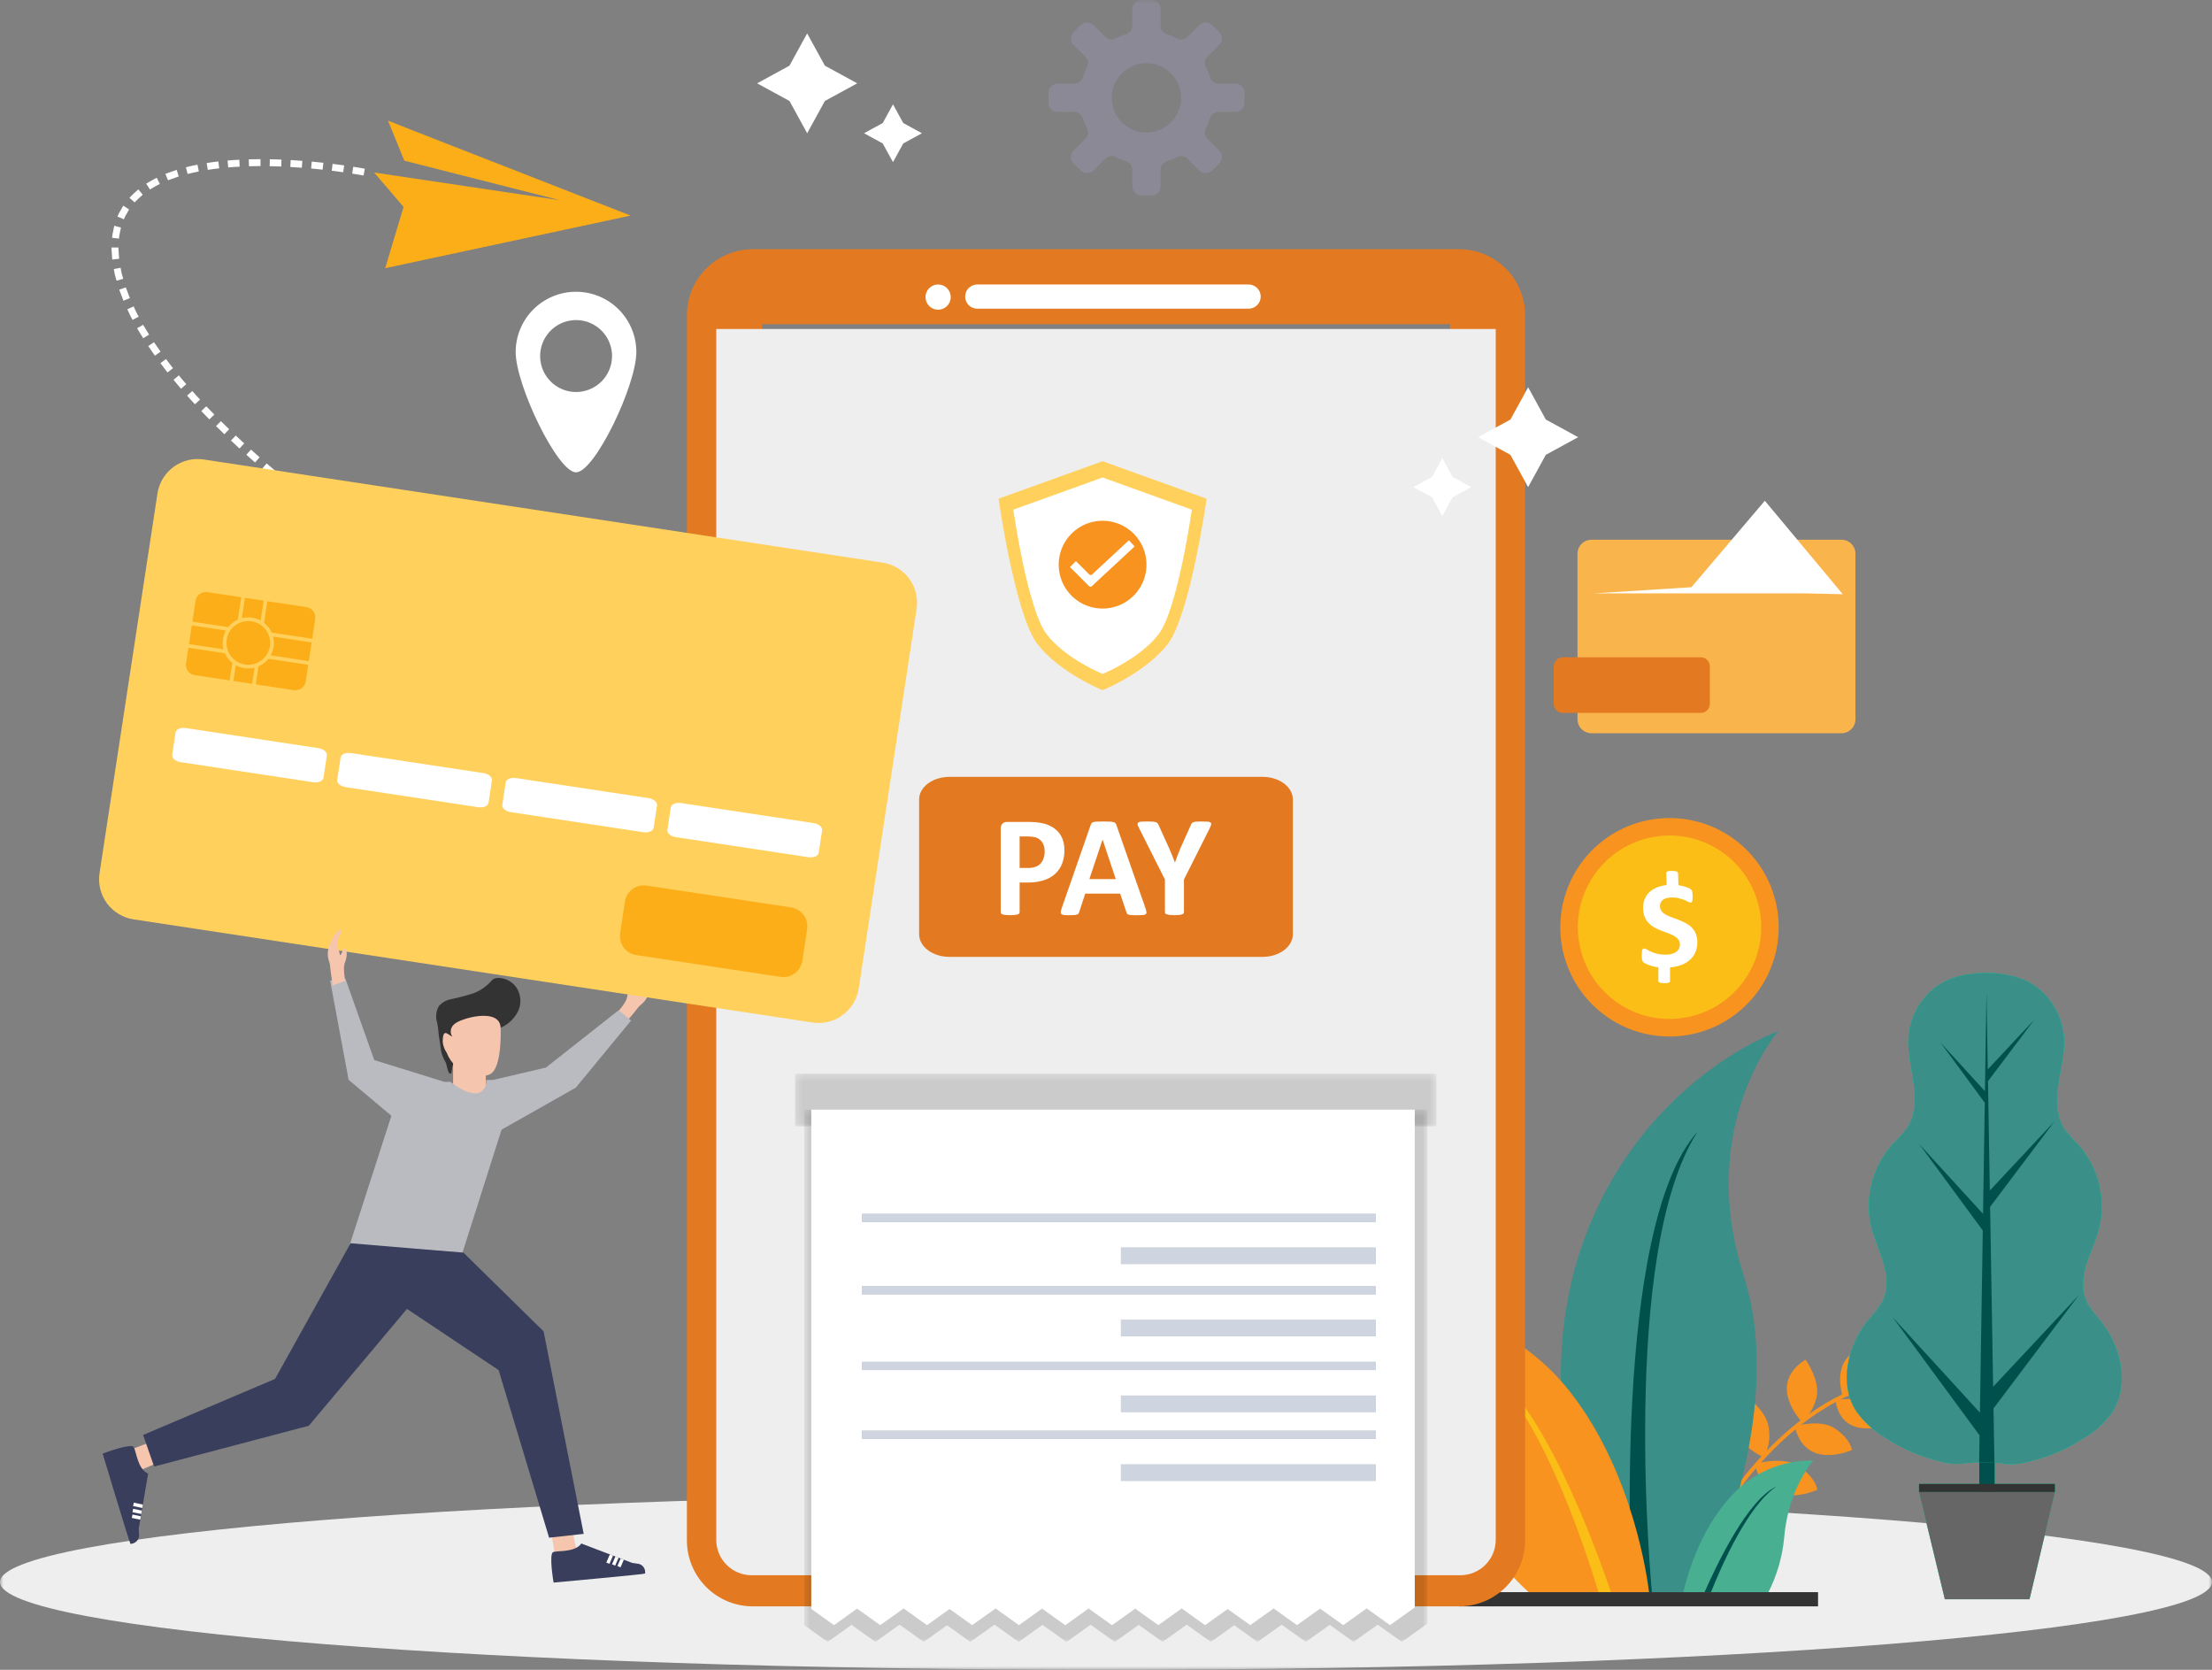 <svg width="318" height="240" viewBox="0 0 318 240" fill="none" xmlns="http://www.w3.org/2000/svg">
<rect x="0" y="0" width="318" height="240" fill="#808080" stroke="none"/>
<path d="M59.083 18.644L90.657 30.986L55.377 38.546L58.017 29.738L53.785 24.798L80.504 28.778L58.124 23.095L57.25 20.947L55.777 17.33L59.083 18.644Z" fill="#FBAE17"/>
<mask id="mask0_2661_48919" style="mask-type:luminance" maskUnits="userSpaceOnUse" x="0" y="0" width="318" height="240">
<path d="M318 0H-6.10352e-05V240H318V0Z" fill="white"/>
</mask>
<g mask="url(#mask0_2661_48919)">
<path fill-rule="evenodd" clip-rule="evenodd" d="M44.818 23.226L44.726 24.218C45.278 24.266 45.829 24.322 46.379 24.384L46.489 23.395C45.932 23.332 45.375 23.276 44.818 23.226Z" fill="white"/>
<path fill-rule="evenodd" clip-rule="evenodd" d="M49.477 23.771L47.812 23.552L47.691 24.54L49.339 24.757L49.477 23.771Z" fill="white"/>
<path fill-rule="evenodd" clip-rule="evenodd" d="M52.445 24.246L50.786 23.968L50.631 24.951L52.268 25.226L52.445 24.246Z" fill="white"/>
<path fill-rule="evenodd" clip-rule="evenodd" d="M37.451 23.87V22.875L35.767 22.899L35.794 23.895L37.451 23.87Z" fill="white"/>
<path fill-rule="evenodd" clip-rule="evenodd" d="M40.468 22.939C39.907 22.924 39.347 22.892 38.788 22.89L38.77 23.885C39.323 23.885 39.877 23.919 40.43 23.934L40.468 22.939Z" fill="white"/>
<path fill-rule="evenodd" clip-rule="evenodd" d="M41.791 23.005L41.734 23.999C42.287 24.026 42.839 24.067 43.391 24.11L43.468 23.117C42.909 23.073 42.351 23.033 41.791 23.005Z" fill="white"/>
<path fill-rule="evenodd" clip-rule="evenodd" d="M28.388 23.662C27.834 23.788 27.275 23.89 26.725 24.037L26.974 25.001C27.503 24.86 28.046 24.761 28.581 24.641L28.388 23.662Z" fill="white"/>
<path fill-rule="evenodd" clip-rule="evenodd" d="M29.715 23.433L29.871 24.416C30.411 24.317 30.961 24.26 31.508 24.195L31.394 23.206C30.834 23.273 30.272 23.331 29.714 23.433" fill="white"/>
<path fill-rule="evenodd" clip-rule="evenodd" d="M34.458 23.951L34.406 22.957C33.844 22.974 33.283 23.03 32.721 23.072L32.806 24.067C33.356 24.026 33.906 23.97 34.458 23.954" fill="white"/>
<path fill-rule="evenodd" clip-rule="evenodd" d="M20.519 27.986L19.892 27.213C19.444 27.596 19.016 28.001 18.608 28.426L19.352 29.09C19.725 28.708 20.113 28.332 20.521 27.986" fill="white"/>
<path fill-rule="evenodd" clip-rule="evenodd" d="M22.979 26.438L22.536 25.546C22.016 25.796 21.524 26.112 21.017 26.394L21.557 27.231C22.032 26.969 22.487 26.673 22.978 26.439" fill="white"/>
<path fill-rule="evenodd" clip-rule="evenodd" d="M25.697 25.36L25.397 24.41L23.777 24.985L24.151 25.908L25.697 25.36Z" fill="white"/>
<path fill-rule="evenodd" clip-rule="evenodd" d="M16.023 35.571C16.046 36.148 16.098 36.726 16.136 37.303L17.128 37.191C17.093 36.651 17.044 36.111 17.021 35.571H16.023Z" fill="white"/>
<path fill-rule="evenodd" clip-rule="evenodd" d="M17.387 32.708L16.427 32.447L16.247 33.312C16.174 33.597 16.128 33.888 16.111 34.181L17.103 34.289C17.118 34.021 17.16 33.755 17.228 33.496L17.387 32.708Z" fill="white"/>
<path fill-rule="evenodd" clip-rule="evenodd" d="M18.161 30.804L18.556 30.108L17.726 29.556L17.284 30.33C17.124 30.581 16.993 30.848 16.891 31.127L17.808 31.519C17.898 31.268 18.017 31.028 18.161 30.804Z" fill="white"/>
<path fill-rule="evenodd" clip-rule="evenodd" d="M18.304 44.457C18.548 44.967 18.77 45.491 19.056 45.978L19.939 45.513C19.659 45.038 19.446 44.532 19.208 44.037L18.304 44.457Z" fill="white"/>
<path fill-rule="evenodd" clip-rule="evenodd" d="M17.141 41.634L17.75 43.225L18.672 42.845L18.086 41.31L17.141 41.634Z" fill="white"/>
<path fill-rule="evenodd" clip-rule="evenodd" d="M17.342 38.486L16.362 38.672L16.52 39.518L16.756 40.342L17.716 40.076L17.489 39.288L17.342 38.486Z" fill="white"/>
<path fill-rule="evenodd" clip-rule="evenodd" d="M23.064 52.197L24.084 53.535L24.864 52.917L23.863 51.602L23.064 52.197Z" fill="white"/>
<path fill-rule="evenodd" clip-rule="evenodd" d="M21.309 49.737L22.269 51.122L23.081 50.544L22.139 49.185L21.309 49.737Z" fill="white"/>
<path fill-rule="evenodd" clip-rule="evenodd" d="M19.714 47.174C19.979 47.675 20.301 48.134 20.592 48.619L21.438 48.09C21.154 47.619 20.838 47.165 20.579 46.68L19.714 47.174Z" fill="white"/>
<path fill-rule="evenodd" clip-rule="evenodd" d="M29.657 58.395L28.933 59.08L30.102 60.28L30.815 59.583L29.657 58.395Z" fill="white"/>
<path fill-rule="evenodd" clip-rule="evenodd" d="M26.897 56.864C27.261 57.289 27.645 57.695 28.026 58.104L28.76 57.429C28.384 57.024 28.002 56.622 27.642 56.202L26.897 56.864Z" fill="white"/>
<path fill-rule="evenodd" clip-rule="evenodd" d="M24.944 54.583C25.299 55.016 25.65 55.454 26.024 55.869L26.782 55.22C26.411 54.809 26.064 54.38 25.715 53.951L24.944 54.583Z" fill="white"/>
<path fill-rule="evenodd" clip-rule="evenodd" d="M36.084 64.618L35.415 65.356L36.661 66.473L37.321 65.727L36.084 64.618Z" fill="white"/>
<path fill-rule="evenodd" clip-rule="evenodd" d="M33.892 62.598L33.206 63.321L34.431 64.461L35.107 63.729L33.892 62.598Z" fill="white"/>
<path fill-rule="evenodd" clip-rule="evenodd" d="M31.756 60.536L31.052 61.242L32.252 62.411L32.946 61.695L31.756 60.536Z" fill="white"/>
<path fill-rule="evenodd" clip-rule="evenodd" d="M42.906 70.422L42.279 71.197L43.589 72.237L44.209 71.457L42.906 70.422Z" fill="white"/>
<path fill-rule="evenodd" clip-rule="evenodd" d="M40.6 68.531L39.958 69.295L41.249 70.359L41.881 69.589L40.6 68.531Z" fill="white"/>
<path fill-rule="evenodd" clip-rule="evenodd" d="M38.335 66.606L37.681 67.359L38.951 68.448L39.598 67.689L38.335 66.606Z" fill="white"/>
<path fill-rule="evenodd" clip-rule="evenodd" d="M50.02 75.873L49.43 76.676L50.785 77.656L51.368 76.848L50.02 75.873Z" fill="white"/>
<path fill-rule="evenodd" clip-rule="evenodd" d="M47.626 74.091L47.026 74.886L48.365 75.887L48.96 75.088L47.626 74.091Z" fill="white"/>
<path fill-rule="evenodd" clip-rule="evenodd" d="M45.264 72.285L44.65 73.07L45.974 74.09L46.58 73.3L45.264 72.285Z" fill="white"/>
<path fill-rule="evenodd" clip-rule="evenodd" d="M58.764 81.907L57.373 80.998L56.821 81.827L58.224 82.744L58.764 81.907Z" fill="white"/>
<path fill-rule="evenodd" clip-rule="evenodd" d="M54.897 79.329L54.332 80.149L55.715 81.09L56.273 80.265L54.897 79.329Z" fill="white"/>
<path fill-rule="evenodd" clip-rule="evenodd" d="M52.461 77.627L51.883 78.438L53.251 79.398L53.822 78.582L52.461 77.627Z" fill="white"/>
<path d="M318 227.383C318 234.351 246.814 240 159 240C71.186 240 -6.10352e-05 234.348 -6.10352e-05 227.383C-6.10352e-05 220.419 71.186 214.765 159 214.765C246.814 214.765 318 220.414 318 227.383Z" fill="#EEEEEE"/>
<path d="M118.583 9.439L123.234 11.977L118.585 14.514L116.041 19.153L113.498 14.514L108.846 11.977L113.496 9.439L116.039 4.8L118.583 9.439Z" fill="white"/>
<path d="M129.85 17.683L132.542 19.152L129.85 20.621L128.378 23.305L126.905 20.619L124.213 19.15L126.905 17.682L128.378 14.995L129.85 17.683Z" fill="white"/>
<path d="M177.604 12.031H175.204C174.932 12.032 174.667 11.947 174.446 11.788C174.226 11.629 174.062 11.403 173.978 11.145C173.814 10.631 173.606 10.132 173.357 9.653C173.232 9.412 173.187 9.136 173.229 8.867C173.272 8.598 173.399 8.349 173.593 8.158L175.292 6.462C175.412 6.342 175.508 6.199 175.573 6.042C175.638 5.885 175.672 5.717 175.672 5.547C175.672 5.377 175.638 5.208 175.573 5.051C175.508 4.894 175.412 4.751 175.292 4.631L174.26 3.6C174.016 3.357 173.687 3.22 173.343 3.22C172.999 3.22 172.669 3.357 172.426 3.6L170.726 5.295C170.534 5.488 170.284 5.615 170.015 5.658C169.745 5.7 169.469 5.656 169.226 5.531C168.747 5.282 168.247 5.075 167.732 4.91C167.474 4.827 167.248 4.664 167.088 4.444C166.928 4.225 166.843 3.96 166.843 3.688V1.294C166.843 1.124 166.809 0.956 166.744 0.799C166.679 0.641 166.583 0.499 166.463 0.379C166.342 0.258 166.2 0.163 166.042 0.098C165.885 0.033 165.717 -0 165.547 2.22448e-06H164.086C163.916 -0 163.747 0.033 163.59 0.098C163.433 0.163 163.29 0.258 163.169 0.378C163.049 0.498 162.953 0.641 162.888 0.798C162.822 0.955 162.789 1.124 162.788 1.294V3.689C162.789 3.961 162.703 4.226 162.544 4.445C162.384 4.665 162.159 4.828 161.901 4.912C161.386 5.076 160.885 5.283 160.405 5.532C160.162 5.657 159.886 5.701 159.617 5.659C159.347 5.617 159.098 5.489 158.905 5.296L157.206 3.6C156.963 3.357 156.633 3.22 156.289 3.22C155.945 3.22 155.615 3.357 155.372 3.6L154.339 4.63C154.219 4.75 154.123 4.893 154.058 5.05C153.993 5.207 153.959 5.375 153.959 5.545C153.959 5.716 153.993 5.884 154.058 6.041C154.123 6.198 154.219 6.341 154.339 6.461L156.038 8.156C156.232 8.348 156.359 8.597 156.401 8.866C156.443 9.135 156.399 9.41 156.274 9.652C156.025 10.131 155.817 10.63 155.653 11.144C155.569 11.402 155.405 11.627 155.185 11.787C154.964 11.946 154.699 12.031 154.427 12.03H152.027C151.684 12.03 151.354 12.166 151.11 12.409C150.867 12.652 150.73 12.981 150.73 13.325V14.782C150.73 15.125 150.867 15.455 151.111 15.697C151.354 15.94 151.684 16.076 152.027 16.076H154.427C154.699 16.075 154.964 16.16 155.185 16.319C155.405 16.479 155.569 16.704 155.653 16.962C155.817 17.476 156.024 17.975 156.274 18.454C156.399 18.696 156.443 18.971 156.401 19.24C156.359 19.509 156.232 19.758 156.038 19.949L154.339 21.646C154.219 21.766 154.123 21.908 154.058 22.065C153.993 22.222 153.959 22.391 153.959 22.561C153.959 22.731 153.993 22.899 154.058 23.056C154.123 23.213 154.219 23.356 154.339 23.476L155.372 24.506C155.615 24.749 155.945 24.885 156.289 24.885C156.633 24.885 156.962 24.749 157.206 24.506L158.905 22.811C159.098 22.618 159.347 22.491 159.617 22.448C159.886 22.406 160.162 22.451 160.405 22.576C160.885 22.825 161.386 23.032 161.901 23.196C162.159 23.28 162.384 23.443 162.544 23.663C162.703 23.883 162.789 24.147 162.788 24.419V26.813C162.789 26.983 162.822 27.151 162.888 27.309C162.953 27.466 163.049 27.609 163.169 27.729C163.29 27.849 163.433 27.944 163.59 28.009C163.747 28.074 163.916 28.107 164.086 28.107H165.547C165.717 28.107 165.885 28.074 166.042 28.009C166.2 27.944 166.342 27.849 166.463 27.728C166.583 27.608 166.679 27.466 166.744 27.308C166.809 27.151 166.843 26.983 166.843 26.813V24.42C166.843 24.149 166.928 23.884 167.088 23.664C167.247 23.445 167.472 23.281 167.731 23.198C168.246 23.034 168.746 22.826 169.226 22.577C169.469 22.453 169.745 22.408 170.015 22.45C170.284 22.492 170.534 22.619 170.726 22.813L172.426 24.508C172.669 24.751 172.999 24.887 173.343 24.887C173.686 24.887 174.016 24.751 174.26 24.508L175.292 23.477C175.413 23.357 175.508 23.215 175.574 23.058C175.639 22.901 175.673 22.732 175.673 22.562C175.673 22.392 175.639 22.224 175.574 22.067C175.508 21.91 175.413 21.767 175.292 21.647L173.593 19.951C173.4 19.76 173.272 19.511 173.23 19.242C173.187 18.973 173.232 18.697 173.357 18.455C173.607 17.977 173.815 17.478 173.978 16.964C174.063 16.706 174.227 16.481 174.448 16.323C174.668 16.164 174.933 16.079 175.204 16.08H177.604C177.774 16.08 177.943 16.047 178.1 15.982C178.258 15.917 178.401 15.822 178.521 15.702C178.642 15.582 178.737 15.439 178.803 15.282C178.868 15.124 178.902 14.956 178.902 14.786V13.326C178.902 13.156 178.868 12.987 178.803 12.83C178.738 12.673 178.642 12.53 178.521 12.41C178.401 12.289 178.258 12.194 178.1 12.129C177.943 12.064 177.774 12.031 177.604 12.031ZM169.707 15.028C169.533 15.914 169.121 16.737 168.515 17.408C167.91 18.078 167.134 18.572 166.269 18.836C165.405 19.1 164.485 19.124 163.609 18.905C162.732 18.687 161.931 18.235 161.291 17.597C160.651 16.958 160.197 16.158 159.977 15.282C159.756 14.406 159.778 13.486 160.04 12.621C160.302 11.756 160.794 10.979 161.463 10.372C162.132 9.765 162.954 9.351 163.84 9.175C164.644 9.015 165.474 9.055 166.258 9.293C167.042 9.53 167.756 9.957 168.336 10.535C168.916 11.114 169.344 11.826 169.583 12.61C169.822 13.393 169.865 14.224 169.707 15.028Z" fill="#8B8996"/>
<path d="M275.06 198.656C276.191 200.74 278.634 199.281 278.634 199.281C278.634 199.281 278.494 198.594 277.397 198.021C276.577 197.595 275.402 197.948 274.989 198.098L273.641 198.063H273.621C273.321 198.076 273.021 198.102 272.728 198.129C276.571 196.775 274.758 192.249 274.758 192.249C274.758 192.249 273.551 192.297 272.273 193.998C271.245 195.36 271.649 197.676 271.769 198.244C270.259 198.465 268.774 198.839 267.34 199.361C267.538 199.171 267.726 198.971 267.902 198.761C269.367 197.01 268.72 193.691 268.72 193.691C263.476 194.363 264.52 199.286 264.829 200.414C263.174 201.219 261.588 202.161 260.089 203.23C260.571 202.54 260.922 201.767 261.124 200.95C261.784 198.485 259.564 195.419 259.564 195.419C254.419 198.645 258.124 203.312 258.844 204.145C257.921 204.855 257.074 205.573 256.312 206.26C255.472 207.015 254.707 207.768 254.006 208.495C254.367 207.424 254.457 206.28 254.27 205.166C253.901 202.406 250.37 200.236 250.37 200.236C246.623 205.529 251.984 208.667 253.238 209.307C251.875 210.761 250.613 212.307 249.461 213.934L249.924 214.245C250.708 213.134 251.549 212.063 252.444 211.038C254.428 217.313 261.264 214.122 261.264 214.122C261.264 214.122 261.094 212.411 258.56 210.732C256.928 209.652 254.494 209.933 253.184 210.195C254.295 208.959 255.47 207.781 256.702 206.666C257.144 206.262 257.622 205.851 258.123 205.438C259.884 211.358 266.233 208.396 266.233 208.396C266.233 208.396 266.077 206.829 263.76 205.296C262.304 204.33 260.15 204.551 258.932 204.787C260.492 203.555 262.156 202.459 263.903 201.512C264.991 207.108 270.961 204.853 270.961 204.853C270.961 204.853 270.929 203.447 268.969 201.923C267.686 200.927 265.644 201.023 264.575 201.161C266.599 200.119 268.76 199.369 270.995 198.934C270.898 204.013 276.409 203.031 276.409 203.031C276.409 203.031 276.605 201.841 275.193 200.249C274.097 199.01 271.847 198.903 271.182 198.902C271.994 198.756 272.814 198.662 273.637 198.621L275.06 198.656Z" fill="#F7931E"/>
<path fill-rule="evenodd" clip-rule="evenodd" d="M230.546 228.835C230.546 228.835 219.11 203.077 227.385 179.14C235.66 155.204 255.645 148.21 255.645 148.21C255.645 148.21 243.781 161.914 250.665 183.288C257.177 203.503 244.759 228.835 244.759 228.835H230.546Z" fill="#3A8F89"/>
<path fill-rule="evenodd" clip-rule="evenodd" d="M234.592 228.837C234.592 228.837 231.662 176.431 244.055 162.648C232.784 180.023 237.478 228.837 237.478 228.837H234.592Z" fill="#00514E"/>
<path fill-rule="evenodd" clip-rule="evenodd" d="M254.237 228.836H242.005C242.494 226.686 244.252 220.19 248.644 215.288C250.138 213.564 251.993 212.19 254.077 211.261C256.16 210.332 258.423 209.872 260.704 209.912C260.704 209.912 257.044 213.918 256.485 221.117C256.218 223.807 255.455 226.424 254.235 228.837" fill="#49AF91"/>
<path d="M225.95 200.345C234.857 211.929 236.855 227.034 237.064 228.838H219.752C215.372 224.804 210.001 218.278 209.959 210.425C209.884 196.409 203.365 188.094 203.365 188.094C203.365 188.094 216.465 188.009 225.951 200.345" fill="#F7931E"/>
<path fill-rule="evenodd" clip-rule="evenodd" d="M245.974 228.838H245.054C246.797 224.858 251.239 215.533 255.399 213.639C251.33 216.36 247.588 224.795 245.974 228.838Z" fill="#00514E"/>
<path d="M231.596 228.837H229.796C227.689 221.881 221.245 202.511 213.113 196.116C221.513 200.763 229.358 222.261 231.597 228.837" fill="#FBBE17"/>
<path d="M261.364 228.838H209.746V230.881H261.364V228.838Z" fill="#333333"/>
<path d="M82.808 41.935C81.67 41.934 80.543 42.157 79.491 42.591C78.439 43.026 77.483 43.663 76.678 44.467C75.872 45.27 75.233 46.225 74.796 47.276C74.359 48.326 74.134 49.453 74.133 50.591C74.133 55.371 80.163 67.887 82.808 67.887C85.499 67.887 91.483 55.372 91.483 50.591C91.482 49.453 91.256 48.326 90.82 47.276C90.383 46.225 89.744 45.27 88.938 44.466C88.132 43.663 87.177 43.025 86.125 42.591C85.073 42.157 83.946 41.934 82.808 41.935ZM82.808 56.343C81.786 56.34 80.788 56.035 79.939 55.466C79.091 54.897 78.43 54.088 78.04 53.144C77.651 52.199 77.55 51.16 77.751 50.158C77.951 49.156 78.445 48.236 79.168 47.514C79.891 46.793 80.812 46.301 81.815 46.103C82.817 45.904 83.856 46.008 84.8 46.399C85.744 46.791 86.55 47.453 87.118 48.303C87.685 49.153 87.988 50.152 87.988 51.173C87.987 51.853 87.853 52.526 87.592 53.153C87.331 53.781 86.95 54.351 86.469 54.831C85.987 55.311 85.417 55.691 84.788 55.951C84.16 56.21 83.487 56.343 82.808 56.343Z" fill="white"/>
<path d="M255.709 133.235C255.717 136.341 254.804 139.38 253.084 141.967C251.365 144.554 248.916 146.573 246.049 147.768C243.181 148.963 240.024 149.281 236.976 148.68C233.928 148.08 231.127 146.589 228.927 144.396C226.727 142.203 225.227 139.407 224.616 136.361C224.006 133.315 224.313 130.156 225.499 127.285C226.685 124.414 228.696 121.959 231.277 120.231C233.859 118.503 236.895 117.58 240.001 117.578C242.061 117.574 244.101 117.976 246.005 118.761C247.909 119.546 249.64 120.698 251.098 122.152C252.557 123.606 253.715 125.333 254.506 127.235C255.297 129.136 255.706 131.175 255.709 133.235Z" fill="#F7931E"/>
<path d="M253.197 133.235C253.204 135.844 252.437 138.397 250.993 140.57C249.549 142.743 247.492 144.439 245.084 145.442C242.675 146.446 240.024 146.713 237.464 146.208C234.904 145.704 232.551 144.452 230.703 142.61C228.855 140.768 227.595 138.419 227.083 135.861C226.57 133.303 226.828 130.65 227.824 128.238C228.82 125.827 230.509 123.765 232.677 122.314C234.846 120.862 237.396 120.087 240.005 120.086C243.498 120.08 246.85 121.462 249.324 123.928C251.798 126.394 253.191 129.741 253.197 133.234" fill="#FBBE17"/>
<path d="M244.009 135.451C244.015 135.939 243.921 136.423 243.73 136.873C243.547 137.289 243.276 137.66 242.936 137.963C242.571 138.281 242.15 138.53 241.694 138.698C241.177 138.889 240.636 139.006 240.086 139.047L240.095 141.01C240.09 141.055 240.076 141.098 240.054 141.138C240.025 141.18 239.983 141.212 239.934 141.23C239.856 141.258 239.776 141.278 239.694 141.29C239.568 141.307 239.44 141.315 239.313 141.314C239.155 141.317 238.998 141.307 238.841 141.285C238.744 141.274 238.649 141.248 238.56 141.208C238.5 141.182 238.453 141.134 238.428 141.074C238.405 141.017 238.399 140.955 238.411 140.894L238.405 139.034C238.154 139.001 237.906 138.953 237.661 138.893C237.445 138.84 237.233 138.777 237.025 138.701C236.856 138.64 236.692 138.567 236.533 138.485C236.418 138.428 236.313 138.355 236.219 138.268C236.141 138.181 236.09 138.074 236.07 137.959C236.033 137.757 236.017 137.552 236.023 137.348C236.023 137.14 236.029 136.969 236.041 136.835C236.047 136.728 236.069 136.623 236.105 136.522C236.125 136.461 236.165 136.407 236.219 136.372C236.268 136.343 236.323 136.328 236.38 136.329C236.506 136.346 236.625 136.393 236.729 136.466C236.884 136.558 237.08 136.66 237.317 136.771C237.598 136.894 237.888 136.994 238.184 137.071C238.577 137.168 238.98 137.215 239.384 137.208C239.947 137.25 240.508 137.109 240.984 136.808C241.151 136.687 241.286 136.528 241.377 136.343C241.468 136.159 241.514 135.955 241.508 135.749C241.518 135.489 241.439 135.233 241.283 135.025C241.115 134.821 240.91 134.651 240.679 134.525C240.408 134.372 240.123 134.243 239.83 134.139C239.513 134.028 239.191 133.907 238.857 133.779C238.526 133.65 238.203 133.5 237.89 133.33C237.577 133.162 237.291 132.949 237.041 132.697C236.78 132.437 236.575 132.127 236.437 131.785C236.277 131.372 236.2 130.931 236.212 130.489C236.206 130.06 236.284 129.635 236.44 129.236C236.589 128.865 236.814 128.529 237.1 128.249C237.408 127.956 237.769 127.723 238.163 127.565C238.621 127.381 239.102 127.262 239.593 127.211L239.543 125.468C239.548 125.424 239.561 125.382 239.581 125.344C239.614 125.303 239.656 125.271 239.704 125.252C239.779 125.22 239.858 125.2 239.939 125.192C240.067 125.179 240.197 125.173 240.326 125.174C240.483 125.173 240.641 125.181 240.797 125.201C240.897 125.213 240.995 125.24 241.087 125.28C241.117 125.292 241.144 125.31 241.166 125.333C241.188 125.356 241.205 125.383 241.216 125.413C241.235 125.471 241.245 125.532 241.246 125.593L241.292 127.227C241.462 127.252 241.644 127.287 241.832 127.328C242.013 127.368 242.191 127.418 242.366 127.478C242.519 127.532 242.67 127.594 242.817 127.663C242.919 127.706 243.014 127.764 243.098 127.837C243.146 127.883 243.186 127.935 243.218 127.993C243.25 128.053 243.272 128.118 243.283 128.185C243.301 128.275 243.312 128.368 243.315 128.461C243.321 128.567 243.327 128.69 243.327 128.83C243.327 129.02 243.321 129.176 243.313 129.299C243.308 129.394 243.292 129.488 243.263 129.578C243.247 129.628 243.217 129.673 243.178 129.707C243.146 129.728 243.108 129.74 243.069 129.739C242.945 129.725 242.825 129.684 242.717 129.619C242.565 129.54 242.378 129.455 242.155 129.364C241.903 129.262 241.645 129.177 241.382 129.108C241.069 129.025 240.746 128.985 240.422 128.988C240.147 128.984 239.872 129.014 239.605 129.08C239.406 129.128 239.219 129.216 239.054 129.337C238.918 129.44 238.81 129.576 238.741 129.732C238.673 129.891 238.639 130.063 238.641 130.236C238.632 130.497 238.713 130.752 238.87 130.961C239.038 131.168 239.246 131.339 239.482 131.464C239.76 131.615 240.048 131.744 240.346 131.849C240.668 131.965 240.997 132.089 241.328 132.215C241.664 132.344 241.993 132.493 242.312 132.661C242.629 132.824 242.919 133.034 243.174 133.283C243.433 133.541 243.639 133.847 243.781 134.183C243.944 134.586 244.023 135.019 244.012 135.454" fill="white"/>
<path d="M208.453 220.105H109.549V46.595H208.453V220.105ZM209.761 35.82H108.241C106.996 35.818 105.763 36.062 104.613 36.537C103.462 37.012 102.416 37.709 101.535 38.589C100.653 39.468 99.954 40.512 99.476 41.662C98.998 42.811 98.752 44.044 98.75 45.289V221.412C98.753 223.926 99.755 226.336 101.535 228.111C103.315 229.887 105.727 230.883 108.241 230.88H209.761C212.275 230.883 214.688 229.887 216.467 228.111C218.247 226.336 219.249 223.926 219.252 221.412V45.289C219.251 44.044 219.004 42.811 218.526 41.662C218.049 40.512 217.349 39.468 216.468 38.589C215.586 37.709 214.541 37.012 213.39 36.537C212.239 36.062 211.006 35.818 209.761 35.82Z" fill="#E37A21"/>
<path d="M136.678 42.699C136.679 43.057 136.573 43.407 136.374 43.706C136.176 44.004 135.893 44.237 135.562 44.374C135.231 44.512 134.867 44.548 134.515 44.478C134.163 44.409 133.84 44.236 133.587 43.983C133.333 43.73 133.16 43.407 133.09 43.056C133.02 42.704 133.056 42.34 133.193 42.009C133.33 41.678 133.562 41.394 133.861 41.195C134.159 40.996 134.509 40.89 134.867 40.89C135.105 40.89 135.34 40.937 135.56 41.027C135.78 41.118 135.979 41.251 136.147 41.419C136.316 41.587 136.449 41.786 136.54 42.006C136.631 42.226 136.678 42.461 136.678 42.699Z" fill="white"/>
<path d="M179.41 44.366H140.582C140.346 44.378 140.111 44.343 139.889 44.261C139.667 44.179 139.465 44.053 139.293 43.891C139.122 43.728 138.986 43.532 138.892 43.315C138.799 43.098 138.751 42.865 138.751 42.628C138.751 42.392 138.799 42.158 138.892 41.941C138.986 41.724 139.122 41.529 139.293 41.366C139.465 41.204 139.667 41.078 139.889 40.996C140.111 40.914 140.346 40.878 140.582 40.891H179.41C179.645 40.878 179.881 40.914 180.103 40.996C180.325 41.078 180.527 41.204 180.699 41.366C180.87 41.529 181.006 41.724 181.1 41.941C181.193 42.158 181.241 42.392 181.241 42.628C181.241 42.865 181.193 43.098 181.1 43.315C181.006 43.532 180.87 43.728 180.699 43.891C180.527 44.053 180.325 44.179 180.103 44.261C179.881 44.343 179.645 44.378 179.41 44.366Z" fill="white"/>
<path d="M102.97 47.283V221.326C102.971 222.675 103.509 223.968 104.464 224.921C105.419 225.874 106.713 226.409 108.062 226.407H209.935C211.284 226.409 212.579 225.874 213.534 224.921C214.489 223.968 215.027 222.675 215.029 221.326V47.283H102.97Z" fill="#EEEEEE"/>
<g opacity="0.15">
<mask id="mask1_2661_48919" style="mask-type:luminance" maskUnits="userSpaceOnUse" x="114" y="154" width="93" height="8">
<path d="M206.501 154.325H114.31V161.889H206.501V154.325Z" fill="white"/>
</mask>
<g mask="url(#mask1_2661_48919)">
<path d="M206.501 154.325H114.31V161.889H206.501V154.325Z" fill="black"/>
</g>
</g>
<g opacity="0.15">
<mask id="mask2_2661_48919" style="mask-type:luminance" maskUnits="userSpaceOnUse" x="115" y="159" width="91" height="77">
<path d="M205.2 159.483H115.612V235.989H205.2V159.483Z" fill="white"/>
</mask>
<g mask="url(#mask2_2661_48919)">
<path d="M115.614 159.483V233.575L118.99 235.986L122.42 233.536L125.851 235.986L129.323 233.507L132.794 235.986L136.147 233.592L139.499 235.986L142.97 233.507L146.442 235.986L149.873 233.536L153.304 235.986L153.316 235.977L153.329 235.986L156.787 233.517L160.246 235.986L160.259 235.977L160.272 235.986L163.703 233.536L167.134 235.986L170.604 233.507L174.076 235.986L177.428 233.592L180.781 235.986L184.253 233.507L187.723 235.986L191.154 233.536L194.585 235.986L198.056 233.507L201.528 235.986L205.108 233.43H205.201V159.483H115.614Z" fill="black"/>
</g>
</g>
<path d="M196.471 231.176L199.831 233.576L203.298 231.1H203.389V159.483H116.628V231.243L119.897 233.579L123.22 231.205L126.542 233.579L129.905 231.179L133.265 233.579L136.513 231.259L139.76 233.579L143.123 231.179L146.483 233.579L149.806 231.205L153.128 233.579L153.14 233.57L153.153 233.579L156.502 231.186L159.851 233.579L159.863 233.57L159.878 233.579L163.199 231.205L166.521 233.579L169.884 231.179L173.244 233.579L176.49 231.259L179.738 233.579L183.098 231.179L186.458 233.579L189.78 231.205L193.104 233.579L196.471 231.176Z" fill="white"/>
<path d="M197.776 210.484H161.149V212.839H197.776V210.484Z" fill="#B9BBC1"/>
<path d="M197.776 205.636H123.92V206.815H197.776V205.636Z" fill="#B9BBC1"/>
<path d="M197.776 200.583H161.149V202.939H197.776V200.583Z" fill="#B9BBC1"/>
<path d="M197.776 195.736H123.92V196.914H197.776V195.736Z" fill="#B9BBC1"/>
<path d="M197.776 189.704H161.149V192.06H197.776V189.704Z" fill="#B9BBC1"/>
<path d="M197.776 184.855H123.92V186.033H197.776V184.855Z" fill="#B9BBC1"/>
<path d="M197.776 179.312H161.149V181.668H197.776V179.312Z" fill="#B9BBC1"/>
<path d="M197.776 174.465H123.92V175.643H197.776V174.465Z" fill="#B9BBC1"/>
<path d="M197.776 210.484H161.149V212.839H197.776V210.484Z" fill="#CED5E0"/>
<path d="M197.776 205.636H123.92V206.815H197.776V205.636Z" fill="#CED5E0"/>
<path d="M197.776 200.583H161.149V202.939H197.776V200.583Z" fill="#CED5E0"/>
<path d="M197.776 195.736H123.92V196.914H197.776V195.736Z" fill="#CED5E0"/>
<path d="M197.776 189.704H161.149V192.06H197.776V189.704Z" fill="#CED5E0"/>
<path d="M197.776 184.855H123.92V186.033H197.776V184.855Z" fill="#CED5E0"/>
<path d="M197.776 179.312H161.149V181.668H197.776V179.312Z" fill="#CED5E0"/>
<path d="M197.776 174.465H123.92V175.643H197.776V174.465Z" fill="#CED5E0"/>
<path d="M264.726 105.388H228.801C228.536 105.389 228.273 105.337 228.028 105.236C227.784 105.135 227.561 104.986 227.373 104.799C227.186 104.612 227.037 104.39 226.935 104.145C226.833 103.9 226.781 103.638 226.781 103.373V79.59C226.781 79.325 226.833 79.063 226.935 78.818C227.037 78.574 227.186 78.351 227.373 78.164C227.561 77.977 227.784 77.829 228.029 77.728C228.273 77.627 228.536 77.575 228.801 77.575H264.726C265.261 77.575 265.774 77.787 266.152 78.165C266.531 78.543 266.744 79.055 266.744 79.59V103.373C266.744 103.908 266.531 104.42 266.152 104.798C265.774 105.176 265.261 105.388 264.726 105.388Z" fill="#F9B54C"/>
<path d="M244.502 94.468H224.675C224.328 94.468 223.995 94.605 223.749 94.85C223.503 95.095 223.365 95.428 223.364 95.775V101.159C223.365 101.506 223.503 101.839 223.749 102.084C223.995 102.33 224.328 102.467 224.675 102.467H244.502C244.849 102.467 245.182 102.33 245.428 102.084C245.674 101.839 245.812 101.506 245.813 101.159V95.775C245.812 95.428 245.674 95.095 245.428 94.85C245.182 94.605 244.849 94.468 244.502 94.468Z" fill="#E37A21"/>
<path d="M259.384 85.28H229.189L243.156 84.402L253.716 71.973L264.919 85.407L259.384 85.28Z" fill="white"/>
<path d="M22.491 210.321L20.222 211.281C20.167 211.05 19.262 208.167 19.262 208.167L21.56 207.297L22.491 210.321Z" fill="#F6C5AE"/>
<path d="M21.292 211.802C21.292 211.802 19.961 219.567 19.943 219.725C19.935 219.795 19.959 220.155 19.988 220.533C20.017 220.812 19.949 221.092 19.796 221.326C19.643 221.561 19.415 221.736 19.148 221.822C19.025 221.87 18.895 221.898 18.764 221.906C18.644 221.865 14.757 208.927 14.757 208.927C14.757 208.927 18.849 207.359 19.223 207.992C19.597 208.625 19.763 211.127 21.294 211.803" fill="#393E5C"/>
<path d="M20.535 216.249L19.239 215.976L19.134 216.464L20.45 216.74L20.535 216.249Z" fill="white"/>
<path d="M20.385 217.115L19.146 216.854L19.042 217.342L20.302 217.607L20.385 217.115Z" fill="white"/>
<path d="M20.243 217.935L19.052 217.683L18.947 218.169L20.159 218.425L20.243 217.935Z" fill="white"/>
<path d="M88.719 145.53C88.719 145.53 90.031 144.133 90.147 143.328C90.34 141.995 91.448 140.941 91.307 142.041C91.157 143.202 91.317 142.714 91.778 142.335C92.109 142.111 92.38 141.809 92.567 141.456C92.754 141.103 92.852 140.709 92.851 140.31C92.917 139.098 93.727 139.601 93.437 141.83C93.147 144.058 92.19 144.174 91.697 144.858C91.205 145.542 89.885 147.031 89.885 147.031L88.719 145.53Z" fill="#F6C5AE"/>
<path d="M74.524 145.257C74.736 144.761 74.833 144.223 74.806 143.684C74.78 143.145 74.631 142.619 74.371 142.146C74.096 141.671 73.702 141.276 73.229 140.999C72.756 140.721 72.22 140.57 71.671 140.561C71.418 140.55 71.166 140.607 70.942 140.726C70.775 140.84 70.626 140.978 70.497 141.134C69.857 141.82 69.076 142.358 68.208 142.713C67.1 143.079 65.971 143.379 64.827 143.613C64.164 143.74 63.56 144.08 63.108 144.582C62.895 144.941 62.762 145.342 62.717 145.758C62.672 146.173 62.716 146.593 62.846 146.99C63.026 147.804 63.029 148.632 63.179 149.45C63.295 150.083 63.266 150.102 63.379 150.864C63.487 151.502 63.717 152.113 64.057 152.664C64.249 153.013 64.336 154.284 64.741 154.324C65.013 154.348 64.936 153.343 65.101 153.128C65.253 152.906 65.359 152.655 65.412 152.391C65.737 151.101 65.794 149.659 66.68 148.65C67.189 148.091 67.888 147.743 68.641 147.675C69.45 147.597 70.178 148.125 70.95 148.027C71.722 147.88 72.448 147.552 73.069 147.07C73.689 146.587 74.187 145.965 74.52 145.253" fill="#333333"/>
<path d="M69.835 151.31H65.136V157.342H69.835V151.31Z" fill="#F6C5AE"/>
<path d="M71.974 147.795C71.974 147.795 72.219 153.498 70.458 154.387C68.697 155.275 66.337 153.839 65.526 153.23C64.949 152.707 64.504 152.055 64.228 151.327C63.904 150.85 63.702 150.301 63.64 149.728C63.665 149.043 63.7 148.156 64.351 148.588C65.378 149.279 64.895 148.763 64.895 148.763C64.79 148.498 64.771 148.206 64.842 147.929C64.913 147.652 65.07 147.405 65.29 147.223C66.07 146.383 71.954 144.688 71.974 147.791" fill="#F6C5AE"/>
<path d="M82.385 220.43L82.87 222.754C82.639 222.761 79.714 223.065 79.714 223.065L79.319 220.732L82.385 220.43Z" fill="#F6C5AE"/>
<path d="M83.571 221.844C83.571 221.844 90.735 224.586 90.881 224.633C90.947 224.655 91.293 224.701 91.661 224.746C91.932 224.772 92.186 224.889 92.381 225.078C92.576 225.268 92.7 225.518 92.734 225.788C92.755 225.913 92.757 226.04 92.74 226.165C92.68 226.27 79.584 227.461 79.584 227.461C79.584 227.461 78.864 223.302 79.54 223.069C80.216 222.837 82.636 223.161 83.573 221.845" fill="#393E5C"/>
<path d="M87.675 223.41L87.167 224.58L87.613 224.772L88.128 223.585L87.675 223.41Z" fill="white"/>
<path d="M88.472 223.717L87.988 224.835L88.433 225.026L88.926 223.89L88.472 223.717Z" fill="white"/>
<path d="M89.227 224.009L88.761 225.083L89.206 225.277L89.68 224.182L89.227 224.009Z" fill="white"/>
<path d="M70.921 155.21L78.489 153.434L88.94 145.196L90.724 146.679L82.784 156.323L72.104 162.366L66.494 180.012L50.278 178.909L56.266 160.369L50.116 155.199L47.458 140.922L49.654 140.658L53.804 152.364L63.91 155.499L64.755 155.492C64.755 155.492 67.415 157.657 68.938 157.04C69.266 156.88 69.534 156.618 69.701 156.294C69.868 155.97 69.927 155.6 69.868 155.24L70.921 155.21Z" fill="#B9BBC1"/>
<path d="M66.633 180.048L78.149 191.352L83.913 220.46L78.94 221.01L71.684 196.928L58.508 188.126L44.396 204.921L22.155 210.786L20.572 206.245L39.539 198.192L50.399 178.692" fill="#393E5C"/>
<path d="M126.882 80.865L29.29 66.041C27.76 65.807 26.2 66.19 24.952 67.106C23.705 68.022 22.872 69.395 22.637 70.925L21.731 76.86L19.889 88.932L14.309 125.501C14.194 126.258 14.229 127.031 14.413 127.774C14.597 128.518 14.926 129.218 15.38 129.835C15.835 130.451 16.407 130.972 17.063 131.367C17.719 131.763 18.446 132.025 19.204 132.139L116.797 146.964C118.326 147.198 119.886 146.814 121.134 145.898C122.381 144.982 123.214 143.609 123.449 142.079L129.029 105.51L130.871 93.439L131.777 87.502C131.892 86.745 131.856 85.972 131.672 85.229C131.488 84.485 131.159 83.785 130.705 83.169C130.25 82.552 129.678 82.032 129.022 81.636C128.366 81.241 127.639 80.979 126.882 80.865Z" fill="#FFD05B"/>
<path d="M37.465 89.193L37.9 86.336L35.214 85.93L34.769 88.854C35.678 88.616 36.644 88.737 37.465 89.193Z" fill="#FBAE17"/>
<path d="M38.799 92.88C38.893 92.266 38.803 91.637 38.541 91.074C38.278 90.511 37.853 90.038 37.322 89.716C36.79 89.394 36.175 89.237 35.554 89.265C34.933 89.292 34.335 89.503 33.834 89.871C33.333 90.239 32.952 90.748 32.74 91.332C32.529 91.916 32.495 92.55 32.643 93.154C32.792 93.757 33.116 94.303 33.575 94.722C34.034 95.142 34.607 95.415 35.221 95.509C35.629 95.571 36.044 95.553 36.445 95.454C36.845 95.356 37.222 95.18 37.554 94.936C37.887 94.692 38.168 94.384 38.381 94.032C38.595 93.679 38.737 93.288 38.799 92.88Z" fill="#FBAE17"/>
<path d="M33.898 95.615L33.554 97.876L36.24 98.282L36.59 95.975C35.679 96.206 34.716 96.077 33.898 95.615Z" fill="#FBAE17"/>
<path d="M44.393 95.021L44.8 92.34L39.263 91.5C39.497 92.408 39.371 93.371 38.912 94.188L44.393 95.021Z" fill="#FBAE17"/>
<path d="M37.964 89.519C38.437 89.892 38.813 90.374 39.058 90.924L44.882 91.804L45.313 88.971C45.371 88.578 45.271 88.177 45.035 87.858C44.799 87.538 44.446 87.326 44.053 87.266L38.435 86.416L37.964 89.519Z" fill="#FBAE17"/>
<path d="M33.399 95.282C32.937 94.913 32.57 94.438 32.328 93.898L27.087 93.105L26.748 95.334C26.69 95.727 26.79 96.127 27.026 96.446C27.262 96.766 27.616 96.978 28.009 97.037L33.018 97.796L33.399 95.282Z" fill="#FBAE17"/>
<path d="M38.578 94.689C38.203 95.16 37.718 95.532 37.166 95.774L36.773 98.365L42.239 99.192C42.632 99.252 43.032 99.153 43.353 98.918C43.673 98.683 43.887 98.33 43.947 97.937L44.307 95.557L38.578 94.689Z" fill="#FBAE17"/>
<path d="M27.576 89.89L27.169 92.569L32.123 93.32C31.889 92.412 32.015 91.448 32.474 90.63L27.576 89.89Z" fill="#FBAE17"/>
<path d="M32.806 90.132C33.179 89.664 33.659 89.294 34.206 89.052H34.191L34.679 85.845L29.819 85.11C29.426 85.05 29.025 85.149 28.705 85.384C28.384 85.62 28.171 85.973 28.111 86.366L27.656 89.351L32.806 90.132Z" fill="#FBAE17"/>
<path d="M112.215 140.406L91.448 137.262C91.093 137.209 90.752 137.086 90.444 136.901C90.136 136.716 89.868 136.471 89.654 136.182C89.441 135.894 89.286 135.565 89.2 135.217C89.113 134.868 89.096 134.506 89.15 134.15L89.846 129.574C89.956 128.857 90.346 128.212 90.931 127.782C91.516 127.352 92.248 127.173 92.966 127.282L113.732 130.424C114.088 130.478 114.429 130.6 114.737 130.786C115.044 130.971 115.313 131.215 115.526 131.504C115.739 131.793 115.894 132.121 115.98 132.47C116.067 132.818 116.083 133.181 116.03 133.536L115.335 138.112C115.225 138.83 114.834 139.474 114.249 139.904C113.664 140.334 112.933 140.515 112.215 140.406Z" fill="#FBAE17"/>
<path d="M45.775 107.529L26.709 104.641C25.966 104.528 25.307 104.816 25.236 105.283L24.748 108.496C24.676 108.962 25.221 109.432 25.963 109.544L45.029 112.43C45.772 112.543 46.431 112.256 46.502 111.788L46.991 108.575C47.062 108.109 46.517 107.639 45.775 107.527" fill="white"/>
<path d="M69.507 111.119L50.441 108.233C49.699 108.119 49.039 108.408 48.968 108.875L48.479 112.087C48.408 112.555 48.953 113.024 49.696 113.136L68.762 116.022C69.504 116.135 70.163 115.847 70.235 115.38L70.724 112.168C70.794 111.701 70.25 111.231 69.507 111.118" fill="white"/>
<path d="M93.236 114.712L74.173 111.825C73.43 111.713 72.77 112.001 72.699 112.467L72.211 115.68C72.14 116.148 72.685 116.616 73.427 116.729L92.492 119.614C93.235 119.727 93.895 119.44 93.965 118.973L94.454 115.761C94.525 115.293 93.98 114.823 93.238 114.711" fill="white"/>
<path d="M116.969 118.304L97.904 115.418C97.162 115.305 96.502 115.593 96.431 116.061L95.943 119.273C95.872 119.74 96.415 120.21 97.159 120.322L116.223 123.206C116.966 123.32 117.626 123.032 117.697 122.565L118.186 119.353C118.256 118.886 117.712 118.415 116.969 118.304" fill="white"/>
<path d="M49.631 140.973C49.631 140.973 49.257 139.096 49.585 138.349C50.125 137.116 49.743 135.637 49.28 136.646C48.794 137.71 48.917 137.21 48.725 136.646C48.562 136.281 48.492 135.882 48.52 135.483C48.549 135.085 48.674 134.699 48.887 134.36C49.471 133.298 48.517 133.297 47.584 135.343C46.65 137.389 47.404 137.99 47.455 138.829C47.507 139.667 47.845 141.631 47.845 141.631L49.631 140.973Z" fill="#F6C5AE"/>
<path d="M175.067 126.75H142.933V122.43H175.067V126.75ZM181.519 111.657H136.48C134.08 111.657 132.133 113.116 132.133 114.915V134.269C132.133 136.069 134.08 137.527 136.48 137.527H181.518C183.918 137.527 185.866 136.069 185.866 134.269V114.915C185.866 113.115 183.92 111.657 181.518 111.657" fill="#E37A21"/>
<path d="M177.331 121.445H140.669V128.898H177.331V121.445Z" fill="#E37A21"/>
<path d="M153.023 122.185C153.036 122.864 152.917 123.541 152.673 124.175C152.451 124.736 152.1 125.236 151.649 125.636C151.169 126.048 150.607 126.355 150.001 126.536C149.254 126.755 148.478 126.86 147.7 126.845H146.584V131.105C146.584 131.174 146.561 131.24 146.516 131.293C146.456 131.357 146.379 131.403 146.294 131.427C146.159 131.466 146.021 131.494 145.881 131.509C145.442 131.55 145 131.55 144.561 131.509C144.419 131.494 144.278 131.467 144.141 131.427C144.057 131.404 143.983 131.358 143.926 131.293C143.885 131.239 143.864 131.173 143.866 131.105V119.101C143.856 118.969 143.873 118.836 143.916 118.711C143.96 118.586 144.028 118.471 144.118 118.374C144.208 118.292 144.313 118.228 144.428 118.187C144.542 118.146 144.664 118.128 144.785 118.134H147.939C148.255 118.134 148.557 118.146 148.843 118.169C149.188 118.202 149.531 118.254 149.871 118.324C150.295 118.411 150.704 118.559 151.085 118.762C151.482 118.965 151.838 119.24 152.135 119.572C152.429 119.907 152.653 120.296 152.795 120.718C152.953 121.191 153.03 121.688 153.022 122.187M150.181 122.383C150.195 121.983 150.11 121.586 149.932 121.228C149.793 120.953 149.582 120.722 149.322 120.557C149.09 120.416 148.831 120.323 148.562 120.284C148.29 120.244 148.015 120.224 147.74 120.224H146.582V124.752H147.803C148.174 124.762 148.543 124.703 148.892 124.577C149.168 124.473 149.414 124.306 149.612 124.088C149.804 123.868 149.948 123.612 150.036 123.334C150.135 123.026 150.184 122.703 150.181 122.38" fill="white"/>
<path d="M164.655 130.471C164.723 130.662 164.774 130.858 164.809 131.058C164.823 131.115 164.823 131.174 164.809 131.231C164.795 131.288 164.766 131.34 164.726 131.383C164.61 131.47 164.469 131.517 164.324 131.517C164.131 131.535 163.865 131.543 163.528 131.543C163.177 131.543 162.903 131.537 162.706 131.527C162.554 131.524 162.403 131.504 162.255 131.467C162.171 131.448 162.096 131.403 162.038 131.339C161.992 131.273 161.957 131.199 161.936 131.121L161.036 128.439H156.011L155.163 131.05C155.14 131.135 155.104 131.216 155.054 131.29C155 131.363 154.924 131.418 154.838 131.446C154.7 131.491 154.557 131.517 154.413 131.522C154.233 131.537 153.993 131.545 153.693 131.545C153.445 131.548 153.196 131.537 152.949 131.514C152.811 131.51 152.679 131.457 152.577 131.363C152.541 131.316 152.516 131.262 152.504 131.204C152.491 131.146 152.492 131.086 152.505 131.029C152.539 130.831 152.591 130.637 152.66 130.45L156.784 118.609C156.818 118.508 156.868 118.412 156.931 118.325C156.998 118.244 157.09 118.186 157.193 118.16C157.356 118.115 157.525 118.091 157.695 118.089C157.907 118.078 158.19 118.073 158.542 118.073C158.949 118.073 159.272 118.077 159.513 118.089C159.703 118.091 159.892 118.115 160.077 118.16C160.189 118.185 160.29 118.244 160.366 118.33C160.433 118.424 160.484 118.529 160.516 118.64L164.655 130.471ZM158.513 120.68H158.503L156.61 126.352H160.406L158.513 120.68Z" fill="white"/>
<path d="M170.205 126.413V131.106C170.205 131.174 170.182 131.24 170.139 131.292C170.079 131.356 170.002 131.403 169.916 131.426C169.779 131.467 169.639 131.495 169.496 131.51C169.057 131.549 168.616 131.549 168.176 131.51C168.034 131.494 167.894 131.466 167.756 131.426C167.67 131.405 167.592 131.358 167.532 131.292C167.493 131.238 167.472 131.173 167.472 131.106V126.413L163.812 119.142C163.708 118.953 163.623 118.754 163.559 118.548C163.537 118.495 163.531 118.436 163.542 118.38C163.552 118.323 163.579 118.27 163.619 118.229C163.749 118.14 163.903 118.093 164.06 118.094C164.273 118.078 164.568 118.07 164.949 118.07C165.265 118.07 165.517 118.077 165.708 118.09C165.861 118.097 166.012 118.123 166.158 118.167C166.251 118.194 166.335 118.246 166.401 118.316C166.46 118.39 166.51 118.47 166.55 118.556L168.038 121.836C168.185 122.151 168.326 122.485 168.467 122.835C168.609 123.186 168.753 123.555 168.896 123.941H168.917C169.047 123.569 169.183 123.207 169.321 122.858C169.459 122.508 169.594 122.172 169.723 121.856L171.192 118.597C171.219 118.502 171.263 118.413 171.321 118.334C171.384 118.262 171.464 118.206 171.554 118.173C171.69 118.126 171.833 118.098 171.977 118.092C172.157 118.079 172.397 118.071 172.691 118.071C173.083 118.071 173.388 118.08 173.605 118.096C173.763 118.094 173.918 118.141 174.05 118.23C174.091 118.273 174.118 118.326 174.129 118.384C174.139 118.442 174.133 118.502 174.11 118.556C174.043 118.758 173.96 118.955 173.861 119.144L170.205 126.413Z" fill="white"/>
<path d="M143.554 71.681C143.554 71.681 145.93 88.416 149.144 92.571C152.357 96.726 158.509 99.198 158.509 99.198C158.509 99.198 164.658 96.726 167.873 92.571C171.089 88.416 173.463 71.681 173.463 71.681L158.509 66.289L143.554 71.681Z" fill="#FFD05B"/>
<path d="M158.51 68.627L145.678 73.253C145.678 73.253 147.718 87.611 150.478 91.176C153.238 94.741 158.512 96.862 158.512 96.862C158.512 96.862 163.787 94.742 166.546 91.176C169.304 87.61 171.341 73.253 171.341 73.253L158.51 68.627Z" fill="white"/>
<path d="M164.819 81.148C164.821 82.397 164.452 83.618 163.76 84.656C163.068 85.695 162.083 86.506 160.93 86.985C159.777 87.464 158.508 87.59 157.284 87.347C156.059 87.105 154.934 86.505 154.051 85.623C153.167 84.741 152.566 83.616 152.321 82.392C152.077 81.168 152.202 79.899 152.679 78.745C153.156 77.592 153.965 76.606 155.003 75.912C156.041 75.219 157.261 74.848 158.51 74.848C159.338 74.847 160.158 75.009 160.923 75.325C161.689 75.641 162.384 76.105 162.97 76.69C163.556 77.276 164.021 77.971 164.338 78.735C164.656 79.5 164.819 80.32 164.819 81.148Z" fill="#F7931E"/>
<path d="M156.946 84.266C156.896 84.312 156.829 84.338 156.76 84.337C156.692 84.336 156.626 84.308 156.577 84.26L153.817 81.504L154.673 80.65L156.608 82.582C156.657 82.63 156.722 82.658 156.791 82.659C156.86 82.66 156.926 82.634 156.977 82.588L162.289 77.654L163.115 78.539L156.946 84.266Z" fill="white"/>
<path d="M217.142 60.3L212.494 62.837L217.142 65.374L219.686 70.013L222.229 65.374L226.877 62.837L222.229 60.3L219.686 55.66L217.142 60.3Z" fill="white"/>
<path d="M205.874 68.543L203.183 70.012L205.874 71.481L207.346 74.167L208.819 71.481L211.511 70.012L208.819 68.543L207.346 65.857L205.874 68.543Z" fill="white"/>
<path d="M302.087 189.977C301.299 188.98 300.388 188.049 299.893 186.879C299.207 185.245 299.435 183.367 299.957 181.675C300.478 179.983 301.277 178.38 301.735 176.669C302.278 174.551 302.29 172.333 301.77 170.209C301.25 168.086 300.215 166.123 298.756 164.496C298.06 163.825 297.416 163.103 296.828 162.336C295.58 160.471 295.574 158.047 295.905 155.83C296.236 153.613 296.865 151.411 296.731 149.17C296.643 147.817 296.28 146.495 295.664 145.287C295.048 144.078 294.192 143.008 293.148 142.141C291.094 140.456 288.34 139.866 285.683 139.828H285.598H285.516C282.853 139.835 280.093 140.397 278.025 142.057C276.971 142.911 276.103 143.972 275.473 145.173C274.843 146.375 274.464 147.692 274.36 149.044C274.199 151.281 274.802 153.492 275.11 155.712C275.418 157.932 275.383 160.357 274.114 162.206C273.519 162.968 272.867 163.683 272.163 164.346C270.686 165.957 269.628 167.908 269.084 170.025C268.54 172.143 268.526 174.361 269.043 176.485C269.48 178.203 270.259 179.812 270.763 181.51C271.267 183.209 271.475 185.091 270.769 186.715C270.262 187.88 269.339 188.8 268.542 189.787C265.583 193.438 264.308 198.913 266.869 202.851C267.964 204.384 269.371 205.668 270.997 206.62C273.442 208.241 276.156 209.412 279.013 210.078C280.251 210.438 281.557 210.508 282.827 210.28C284.406 210.152 285.993 210.161 287.57 210.306C288.836 210.549 290.142 210.494 291.384 210.147C294.247 209.512 296.975 208.372 299.438 206.779C301.075 205.848 302.495 204.58 303.607 203.06C306.214 199.15 305.001 193.662 302.086 189.979" fill="#00DE91"/>
<path d="M298.837 186.167L286.537 199.316L286.1 173.461C287.955 171.001 295.323 161.211 295.323 161.211L286.06 171.111L285.796 155.402C286.599 154.336 292.456 146.554 292.456 146.554L285.766 153.707L285.579 142.667L285.356 156.833L278.956 149.828C278.956 149.828 284.074 156.788 285.334 158.5L285.082 174.465L275.926 164.453C275.926 164.453 283.283 174.46 285.046 176.853L284.636 203.04L272.132 189.367L284.583 206.301L284.523 210.167L286.723 210.178L286.588 202.433C288.982 199.259 298.837 186.167 298.837 186.167Z" fill="#00DE91"/>
<path d="M286.753 210.166H284.546V214.389H286.753V210.166Z" fill="#00DE91"/>
<path d="M275.876 214.442H295.425L291.765 229.859H279.594L275.876 214.442Z" fill="#00DE91"/>
<path d="M295.421 213.272H275.877V214.442H295.421V213.272Z" fill="#00DE91"/>
<path fill-rule="evenodd" clip-rule="evenodd" d="M302.087 189.977C301.299 188.98 300.388 188.049 299.893 186.879C299.207 185.245 299.435 183.367 299.957 181.675C300.478 179.983 301.277 178.38 301.735 176.669C302.278 174.551 302.29 172.333 301.77 170.209C301.25 168.086 300.215 166.123 298.756 164.496C298.06 163.825 297.416 163.103 296.828 162.336C295.58 160.471 295.574 158.047 295.905 155.83C296.236 153.613 296.865 151.411 296.731 149.17C296.643 147.817 296.28 146.495 295.664 145.287C295.048 144.078 294.192 143.008 293.148 142.141C291.094 140.456 288.34 139.866 285.683 139.828H285.598H285.516C282.853 139.835 280.093 140.397 278.025 142.057C276.971 142.911 276.103 143.972 275.473 145.173C274.843 146.375 274.464 147.692 274.36 149.044C274.199 151.281 274.802 153.492 275.11 155.712C275.418 157.932 275.383 160.357 274.114 162.206C273.519 162.968 272.867 163.683 272.163 164.346C270.686 165.957 269.628 167.908 269.084 170.025C268.54 172.143 268.526 174.361 269.043 176.485C269.48 178.203 270.259 179.812 270.763 181.51C271.267 183.209 271.475 185.091 270.769 186.715C270.262 187.88 269.339 188.8 268.542 189.787C265.583 193.438 264.308 198.913 266.869 202.851C267.964 204.384 269.371 205.668 270.997 206.62C273.442 208.241 276.156 209.412 279.013 210.078C280.251 210.438 281.557 210.508 282.827 210.28C284.406 210.152 285.993 210.161 287.57 210.306C288.836 210.549 290.142 210.494 291.384 210.147C294.247 209.512 296.975 208.372 299.438 206.779C301.075 205.848 302.495 204.58 303.607 203.06C306.214 199.15 305.001 193.662 302.086 189.979" fill="#3A8F89"/>
<path fill-rule="evenodd" clip-rule="evenodd" d="M298.837 186.167L286.537 199.316L286.1 173.461C287.955 171.001 295.323 161.211 295.323 161.211L286.06 171.111L285.796 155.402C286.599 154.336 292.456 146.554 292.456 146.554L285.766 153.707L285.579 142.667L285.356 156.833L278.956 149.828C278.956 149.828 284.074 156.788 285.334 158.5L285.082 174.465L275.926 164.453C275.926 164.453 283.283 174.46 285.046 176.853L284.636 203.04L272.132 189.367L284.583 206.301L284.523 210.167L286.723 210.178L286.588 202.433C288.982 199.259 298.837 186.167 298.837 186.167Z" fill="#00514E"/>
<path d="M286.753 210.166H284.546V214.389H286.753V210.166Z" fill="#00514E"/>
<path d="M275.876 214.442H295.425L291.765 229.859H279.594L275.876 214.442Z" fill="#666666"/>
<path d="M295.421 213.272H275.877V214.442H295.421V213.272Z" fill="#333333"/>
</g>
</svg>
